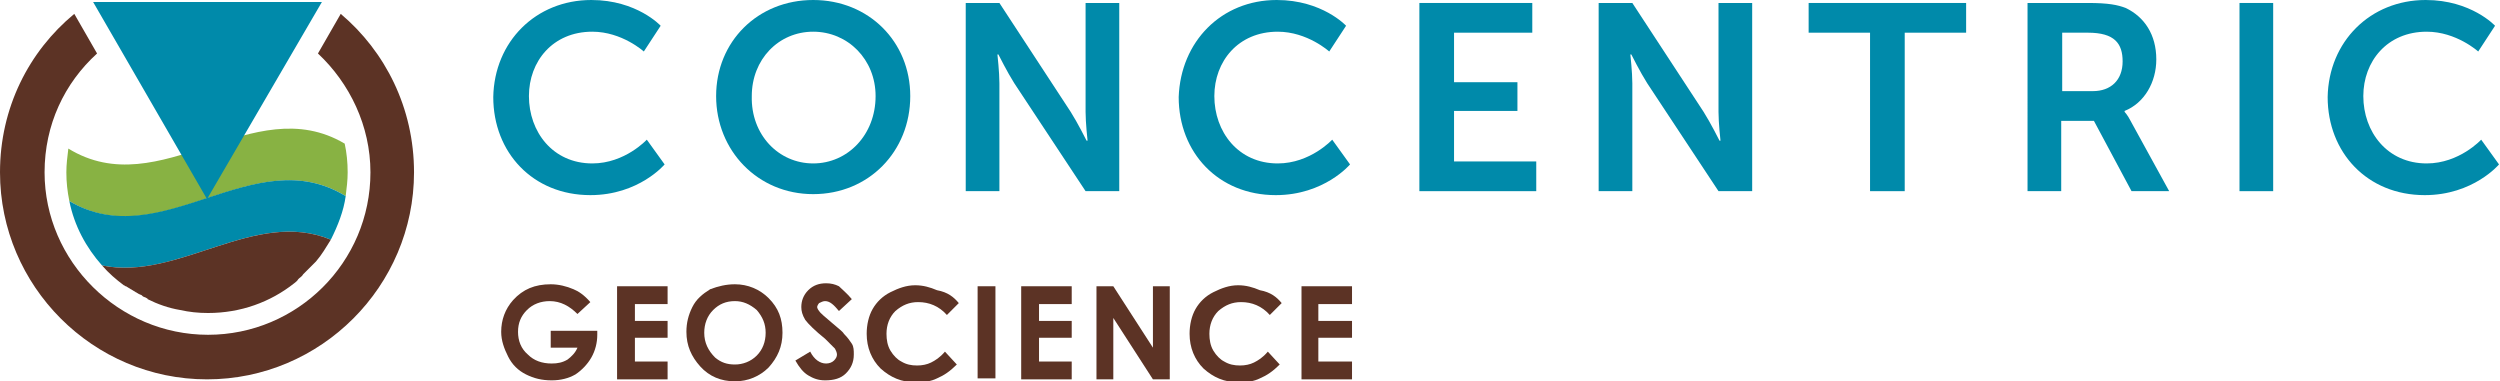 <?xml version="1.0" encoding="utf-8"?>
<!-- Generator: Adobe Illustrator 25.2.3, SVG Export Plug-In . SVG Version: 6.00 Build 0)  -->
<svg version="1.1" id="Layer_1" xmlns="http://www.w3.org/2000/svg" xmlns:xlink="http://www.w3.org/1999/xlink" x="0px" y="0px"
	 viewBox="0 0 252.4 38.5" style="enable-background:new 0 0 252.4 38.5;" xml:space="preserve" width="252.4" height="38.5">
<style type="text/css">
	.st0{fill:#88B243;}
	.st1{fill:#008AAA;}
	.st2{clip-path:url(#SVGID_2_);fill:#5C3325;}
	.st3{clip-path:url(#SVGID_4_);fill:#008AAA;}
	.st4{fill:#5C3325;}
</style>
<path class="st0" d="M6.9,15c-0.1,0.8-0.2,1.6-0.2,2.4c0,1,0.1,1.9,0.3,2.9c9.3,5.6,18.6-6.2,27.9-0.5c0.1-0.8,0.2-1.6,0.2-2.4
	c0-1-0.1-2-0.3-2.9C25.5,9,16.2,20.7,6.9,15"/>
<path class="st1" d="M7,20.3c0.5,2.5,1.7,4.7,3.3,6.5c7.7,1.6,15.4-5.8,23.1-2.6c0.7-1.4,1.3-2.9,1.5-4.4
	C25.6,14.1,16.3,25.8,7,20.3"/>
<g>
	<defs>
		<rect id="SVGID_1_" width="252.4" height="38.5"/>
	</defs>
	<clipPath id="SVGID_2_">
		<use xlink:href="#SVGID_1_"  style="overflow:visible;"/>
	</clipPath>
	<path class="st2" d="M31.8,26.5c0,0,0.1-0.1,0.1-0.1l0,0c0.6-0.7,1-1.4,1.5-2.2c-7.7-3.2-15.4,4.2-23.1,2.6c0.7,0.8,1.4,1.4,2.2,2
		h0c0.1,0,0.1,0.1,0.2,0.1c0.1,0,0.1,0.1,0.2,0.1c0.1,0.1,0.2,0.1,0.3,0.2c0.1,0,0.1,0.1,0.2,0.1c0.1,0.1,0.2,0.1,0.3,0.2
		c0.1,0,0.1,0.1,0.2,0.1c0.1,0.1,0.2,0.1,0.4,0.2c0,0,0.1,0.1,0.1,0.1c0.1,0.1,0.3,0.1,0.4,0.2c0,0,0.1,0,0.1,0.1
		c1,0.5,2.1,0.9,3.3,1.1c0,0,0,0,0,0h0c0.9,0.2,1.8,0.3,2.8,0.3c3.3,0,6.3-1.1,8.7-3c0,0,0,0,0,0c0,0,0,0,0,0
		c0.1-0.1,0.3-0.2,0.4-0.4c0,0,0.1-0.1,0.1-0.1c0.1-0.1,0.3-0.2,0.4-0.4c0.1-0.1,0.1-0.1,0.2-0.2c0.1-0.1,0.2-0.2,0.3-0.3
		c0.1-0.1,0.1-0.1,0.2-0.2c0.1-0.1,0.2-0.2,0.3-0.3C31.6,26.7,31.7,26.6,31.8,26.5"/>
	<path class="st2" d="M34.4,1.4l-2.3,4c3.2,3,5.3,7.3,5.3,12c0,9.1-7.4,16.4-16.4,16.4S4.5,26.4,4.5,17.4c0-4.8,2-9,5.3-12l-2.3-4
		C2.9,5.2,0,10.9,0,17.4c0,11.5,9.4,20.9,20.9,20.9c11.5,0,20.9-9.4,20.9-20.9C41.8,10.9,38.9,5.2,34.4,1.4"/>
</g>
<polyline class="st1" points="20.9,20.1 9.4,0.2 32.5,0.2 20.9,20.1 "/>
<g>
	<defs>
		<rect id="SVGID_3_" width="252.4" height="38.5"/>
	</defs>
	<clipPath id="SVGID_4_">
		<use xlink:href="#SVGID_3_"  style="overflow:visible;"/>
	</clipPath>
	<path class="st3" d="M59.7,0c4.6,0,7,2.6,7,2.6L65,5.2c0,0-2.2-2-5.2-2c-4,0-6.4,3-6.4,6.5c0,3.6,2.4,6.8,6.4,6.8
		c3.3,0,5.5-2.4,5.5-2.4l1.8,2.5c0,0-2.6,3.1-7.5,3.1c-5.8,0-9.8-4.3-9.8-9.9C49.9,4.2,54.1,0,59.7,0"/>
	<path class="st3" d="M82.1,0c5.6,0,9.8,4.2,9.8,9.7c0,5.6-4.2,9.9-9.8,9.9c-5.6,0-9.8-4.4-9.8-9.9C72.3,4.2,76.5,0,82.1,0
		 M82.1,16.5c3.5,0,6.3-2.9,6.3-6.8c0-3.7-2.8-6.5-6.3-6.5s-6.2,2.8-6.2,6.5C75.8,13.6,78.6,16.5,82.1,16.5"/>
</g>
<path class="st1" d="M97.5,0.3h3.4l7.2,11c0.7,1.1,1.6,2.9,1.6,2.9h0.1c0,0-0.2-1.8-0.2-2.9v-11h3.4v19h-3.4l-7.2-10.9
	c-0.7-1.1-1.6-2.9-1.6-2.9h-0.1c0,0,0.2,1.8,0.2,2.9v10.9h-3.4V0.3"/>
<path class="st1" d="M128.9,0c4.6,0,7,2.6,7,2.6l-1.7,2.6c0,0-2.2-2-5.2-2c-4,0-6.4,3-6.4,6.5c0,3.6,2.4,6.8,6.4,6.8
	c3.3,0,5.5-2.4,5.5-2.4l1.8,2.5c0,0-2.6,3.1-7.5,3.1c-5.8,0-9.8-4.3-9.8-9.9C119.2,4.2,123.3,0,128.9,0"/>
<polyline class="st1" points="143.3,0.3 154.7,0.3 154.7,3.3 146.8,3.3 146.8,8.3 153.2,8.3 153.2,11.2 146.8,11.2 146.8,16.3 
	155.1,16.3 155.1,19.3 143.3,19.3 143.3,0.3 "/>
<path class="st1" d="M161.4,0.3h3.4l7.2,11c0.7,1.1,1.6,2.9,1.6,2.9h0.1c0,0-0.2-1.8-0.2-2.9v-11h3.4v19h-3.4l-7.2-10.9
	c-0.7-1.1-1.6-2.9-1.6-2.9h-0.1c0,0,0.2,1.8,0.2,2.9v10.9h-3.4V0.3"/>
<polyline class="st1" points="188.8,3.3 182.6,3.3 182.6,0.3 198.5,0.3 198.5,3.3 192.3,3.3 192.3,19.3 188.8,19.3 188.8,3.3 "/>
<path class="st1" d="M204.7,0.3h6.1c2.1,0,3,0.2,3.8,0.5c1.9,0.9,3.1,2.7,3.1,5.2c0,2.3-1.2,4.4-3.2,5.2v0.1c0,0,0.3,0.3,0.6,0.9
	l3.9,7.1h-3.8l-3.8-7.1h-3.3v7.1h-3.4V0.3 M211.3,9.2c1.8,0,3-1.1,3-3c0-1.8-0.8-2.9-3.5-2.9h-2.6v5.9H211.3z"/>
<rect x="226.1" y="0.3" class="st1" width="3.4" height="19"/>
<path class="st1" d="M244.9,0c4.6,0,7,2.6,7,2.6l-1.7,2.6c0,0-2.2-2-5.2-2c-4,0-6.4,3-6.4,6.5c0,3.6,2.4,6.8,6.4,6.8
	c3.3,0,5.5-2.4,5.5-2.4l1.8,2.5c0,0-2.6,3.1-7.5,3.1c-5.8,0-9.8-4.3-9.8-9.9C235.1,4.2,239.3,0,244.9,0"/>
<path class="st4" d="M59.6,30.5l-1.3,1.2c-0.8-0.8-1.7-1.3-2.8-1.3c-0.9,0-1.7,0.3-2.3,0.9c-0.6,0.6-0.9,1.3-0.9,2.2
	c0,0.9,0.3,1.7,1,2.3c0.6,0.6,1.4,0.9,2.4,0.9c0.6,0,1.1-0.1,1.6-0.4c0.4-0.3,0.8-0.7,1-1.2h-2.7v-1.7h4.7l0,0.4
	c0,0.8-0.2,1.6-0.6,2.3c-0.4,0.7-1,1.3-1.6,1.7c-0.7,0.4-1.5,0.6-2.4,0.6c-1,0-1.8-0.2-2.6-0.6c-0.8-0.4-1.4-1-1.8-1.8
	c-0.4-0.8-0.7-1.6-0.7-2.5c0-1.2,0.4-2.3,1.2-3.2c1-1.1,2.2-1.6,3.8-1.6c0.8,0,1.6,0.2,2.3,0.5C58.4,29.4,59,29.8,59.6,30.5"/>
<polyline class="st4" points="62.3,28.9 67.4,28.9 67.4,30.7 64.1,30.7 64.1,32.4 67.4,32.4 67.4,34.1 64.1,34.1 64.1,36.5 
	67.4,36.5 67.4,38.3 62.3,38.3 62.3,28.9 "/>
<path class="st4" d="M74.2,28.7c1.3,0,2.5,0.5,3.4,1.4c1,1,1.4,2.1,1.4,3.5c0,1.4-0.5,2.5-1.4,3.5c-0.9,0.9-2.1,1.4-3.4,1.4
	c-1.4,0-2.6-0.5-3.5-1.5c-0.9-1-1.4-2.1-1.4-3.5c0-0.9,0.2-1.7,0.6-2.5s1-1.3,1.8-1.8C72.5,28.9,73.3,28.7,74.2,28.7 M74.2,30.4
	c-0.9,0-1.6,0.3-2.2,0.9c-0.6,0.6-0.9,1.4-0.9,2.3c0,1,0.4,1.8,1.1,2.5c0.6,0.5,1.2,0.7,2,0.7c0.8,0,1.6-0.3,2.2-0.9
	c0.6-0.6,0.9-1.4,0.9-2.3c0-0.9-0.3-1.6-0.9-2.3C75.7,30.7,75,30.4,74.2,30.4z"/>
<path class="st4" d="M86,30.2l-1.3,1.2c-0.5-0.6-0.9-1-1.4-1c-0.2,0-0.4,0.1-0.6,0.2c-0.1,0.1-0.2,0.3-0.2,0.4s0.1,0.3,0.2,0.4
	c0.1,0.2,0.6,0.6,1.3,1.2c0.7,0.6,1.1,0.9,1.2,1.1c0.4,0.4,0.6,0.7,0.8,1c0.2,0.3,0.2,0.7,0.2,1.1c0,0.8-0.3,1.4-0.8,1.9
	c-0.5,0.5-1.2,0.7-2.1,0.7c-0.7,0-1.2-0.2-1.7-0.5c-0.5-0.3-0.9-0.8-1.3-1.5l1.5-0.9c0.4,0.8,1,1.2,1.6,1.2c0.3,0,0.6-0.1,0.8-0.3
	c0.2-0.2,0.3-0.4,0.3-0.6c0-0.2-0.1-0.4-0.2-0.6c-0.2-0.2-0.5-0.5-1-1c-1-0.8-1.7-1.5-2-1.9c-0.3-0.5-0.4-0.9-0.4-1.3
	c0-0.6,0.2-1.2,0.7-1.7c0.5-0.5,1.1-0.7,1.8-0.7c0.5,0,0.9,0.1,1.3,0.3C85,29.2,85.5,29.6,86,30.2"/>
<path class="st4" d="M96.8,30.6l-1.2,1.2c-0.8-0.9-1.8-1.3-2.9-1.3c-0.9,0-1.6,0.3-2.3,0.9c-0.6,0.6-0.9,1.4-0.9,2.3
	c0,0.6,0.1,1.2,0.4,1.7c0.3,0.5,0.7,0.9,1.1,1.1c0.5,0.3,1,0.4,1.6,0.4c0.5,0,1-0.1,1.4-0.3c0.4-0.2,0.9-0.5,1.4-1.1l1.2,1.3
	c-0.7,0.7-1.3,1.1-2,1.4c-0.6,0.3-1.3,0.4-2.1,0.4c-1.5,0-2.6-0.5-3.6-1.4c-0.9-0.9-1.4-2.1-1.4-3.5c0-0.9,0.2-1.8,0.6-2.5
	c0.4-0.7,1-1.3,1.8-1.7c0.8-0.4,1.6-0.7,2.5-0.7c0.8,0,1.5,0.2,2.2,0.5C95.7,29.5,96.3,30,96.8,30.6"/>
<rect x="98.7" y="28.9" class="st4" width="1.8" height="9.3"/>
<polyline class="st4" points="103.1,28.9 108.2,28.9 108.2,30.7 104.9,30.7 104.9,32.4 108.2,32.4 108.2,34.1 104.9,34.1 
	104.9,36.5 108.2,36.5 108.2,38.3 103.1,38.3 103.1,28.9 "/>
<polyline class="st4" points="110.7,28.9 112.4,28.9 116.4,35.1 116.4,28.9 118.1,28.9 118.1,38.3 116.4,38.3 112.4,32.1 
	112.4,38.3 110.7,38.3 110.7,28.9 "/>
<path class="st4" d="M129.4,30.6l-1.2,1.2c-0.8-0.9-1.8-1.3-2.9-1.3c-0.9,0-1.6,0.3-2.3,0.9c-0.6,0.6-0.9,1.4-0.9,2.3
	c0,0.6,0.1,1.2,0.4,1.7c0.3,0.5,0.7,0.9,1.1,1.1c0.5,0.3,1,0.4,1.6,0.4c0.5,0,1-0.1,1.4-0.3c0.4-0.2,0.9-0.5,1.4-1.1l1.2,1.3
	c-0.7,0.7-1.3,1.1-2,1.4c-0.6,0.3-1.3,0.4-2.1,0.4c-1.5,0-2.6-0.5-3.6-1.4c-0.9-0.9-1.4-2.1-1.4-3.5c0-0.9,0.2-1.8,0.6-2.5
	c0.4-0.7,1-1.3,1.8-1.7c0.8-0.4,1.6-0.7,2.5-0.7c0.8,0,1.5,0.2,2.2,0.5C128.3,29.5,128.9,30,129.4,30.6"/>
<polyline class="st4" points="131.4,28.9 136.5,28.9 136.5,30.7 133.1,30.7 133.1,32.4 136.5,32.4 136.5,34.1 133.1,34.1 
	133.1,36.5 136.5,36.5 136.5,38.3 131.4,38.3 131.4,28.9 "/>
</svg>
